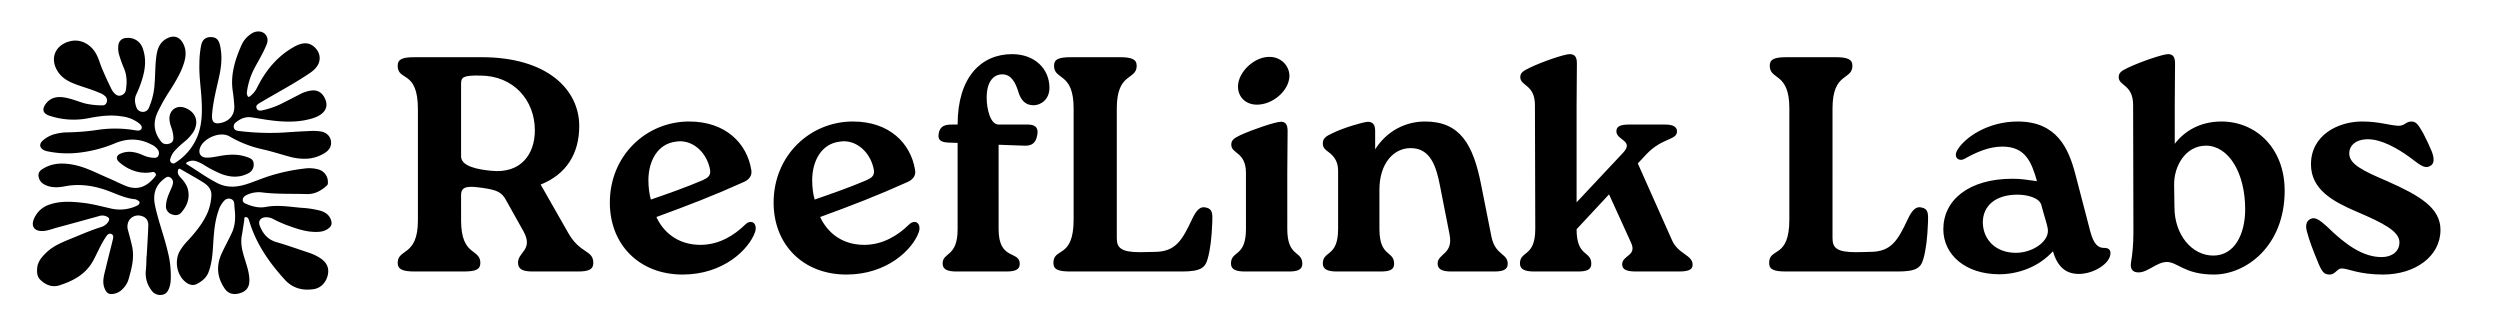 <svg xmlns="http://www.w3.org/2000/svg" width="1414" height="176" version="1.0" viewBox="0 0 1060.5 132"><defs><clipPath id="a"><path d="M13.195 13.227h127.59V125.23H13.195Zm0 0"/></clipPath></defs><g clip-path="url(#a)"><path d="M62.223 108.73c.238-4.355.535-8.707.687-13.066.074-2.137-.984-3.477-2.773-4.012a4.566 4.566 0 0 0-1.426-.254 4.596 4.596 0 0 0-2.738.829c-.403.277-.75.613-1.047 1a5.203 5.203 0 0 0-.82 2.214 5.162 5.162 0 0 0 .23 2.352c.594 2.16 1.16 4.32 1.656 6.504 1.125 4.93-.125 9.512-1.445 14.133a9.347 9.347 0 0 1-2.422 4.039 6.658 6.658 0 0 1-2.27 1.672 6.59 6.59 0 0 1-2.757.586c-1.192-.024-1.84-.633-2.403-1.7-1.664-3.152-.554-6.199.16-9.254.918-3.902 1.961-7.773 2.887-11.671.238-.989.692-2.329-.504-2.844-1.23-.524-1.949.668-2.55 1.586-2.02 3.062-3.391 6.469-5.133 9.683-3.157 5.82-8.489 8.653-14.43 10.532-3.066.968-5.871-.25-8.086-2.438-1.328-1.308-1.422-3.187-1.258-4.969.25-2.668 1.875-4.558 3.707-6.359 3.242-3.188 7.38-4.711 11.45-6.387 3.87-1.594 7.71-3.238 11.707-4.515 1.386-.36 2.48-1.13 3.285-2.317.664-1.078.504-1.633-.633-2.215-1.094-.511-2.211-.57-3.352-.18-5.863 1.61-11.715 3.255-17.586 4.817-2.203.586-4.328 1.531-6.675 1.508-3.047-.027-4.489-1.961-3.418-4.817a10.698 10.698 0 0 1 7.03-6.503c4.626-1.516 9.395-1.172 14.145-.614 3.95.461 7.766 1.52 11.63 2.383 1.843.426 3.706.54 5.585.34a16.718 16.718 0 0 0 5.39-1.512c.575-.27 1.13-.644 1.138-1.332.007-.691-.668-.867-1.145-1.152a1.844 1.844 0 0 0-.73-.285c-4.614-.41-8.649-2.664-12.942-4.082-5.504-1.82-11.054-2.512-16.789-1.41-2.57.492-5.168.695-7.7-.274-1.53-.582-2.804-1.473-3.335-3.137-.54-1.707-.121-2.875 1.39-3.851 4.22-2.73 8.829-2.758 13.516-1.809 5.184 1.055 9.813 3.617 14.637 5.649 2.39 1.007 4.7 2.215 7.098 3.203 5.418 2.23 9.382.21 12.707-4.035a.922.922 0 0 0 .246-.59.903.903 0 0 0-.184-.617 1.217 1.217 0 0 0-.644-.532 1.218 1.218 0 0 0-.84-.007c-1.973.367-3.942.34-5.906-.079a17.802 17.802 0 0 1-8.09-4.27c-1.38-1.206-1.133-2.706.554-3.456 3.328-1.485 6.567-.754 9.7.64 1.293.59 2.648.942 4.062 1.063.887.074 1.848.125 2.356-.785.234-.469.32-.965.257-1.485a2.584 2.584 0 0 0-.605-1.378 6.567 6.567 0 0 0-2.594-1.98c-5.02-2.638-10.117-2.685-15.305-.552a55.56 55.56 0 0 1-14.363 3.903c-4.937.695-9.84.52-14.715-.52a5.118 5.118 0 0 1-1.355-.508c-1.649-.937-1.887-2.484-.504-3.804a12.243 12.243 0 0 1 5.781-3.04 20.127 20.127 0 0 1 4.707-.617c4.63-.07 9.23-.465 13.801-1.18 5.11-.663 10.2-.558 15.273.321.973.152 2.043.234 2.485-.672.453-.934-.344-1.766-1.063-2.348a14.762 14.762 0 0 0-7.148-2.882c-4.817-.813-9.582-.164-14.305.757a32.354 32.354 0 0 1-8.281.54c-2.785-.176-5.5-.7-8.148-1.575-2.848-.91-3.415-2.699-1.622-5.093 1.954-2.602 4.649-3.157 7.668-2.708 3.157.473 6.075 1.797 9.133 2.614a32.04 32.04 0 0 0 7.078.754c.414.058.797-.024 1.149-.239.355-.218.601-.523.738-.914.191-.465.238-.941.137-1.43a2.39 2.39 0 0 0-.692-1.261 7.717 7.717 0 0 0-2.726-1.57c-3.512-1.547-7.258-2.446-10.805-3.903-2.437-1-4.66-2.312-6.238-4.5-4.098-5.68-1.695-11.925 5.164-13.441 4.191-.926 8.527 1.3 10.816 5.578 1.004 1.871 1.535 3.934 2.348 5.883a143.116 143.116 0 0 0 3.832 8.414c.371.86.879 1.625 1.52 2.305.761.734 1.609 1.25 2.734.882a2.81 2.81 0 0 0 1.398-.847c.383-.422.621-.918.707-1.48.465-2.989.47-5.958-.672-8.848a54.047 54.047 0 0 1-2.203-6.082 10.012 10.012 0 0 1-.32-3.926 3.36 3.36 0 0 1 1.02-2.242 3.34 3.34 0 0 1 2.28-.93 6.146 6.146 0 0 1 1.138-.059c.382.016.757.063 1.132.145.371.078.735.191 1.09.336a6.453 6.453 0 0 1 2.684 2.066c.23.301.433.625.605.965.176.336.32.691.43 1.055 1.504 4.261 1.07 8.508-.203 12.726a45.705 45.705 0 0 1-2.551 6.653c-.875 1.828-.633 3.601-.008 5.386a2.864 2.864 0 0 0 2.656 2.059 2.664 2.664 0 0 0 1.64-.445 2.64 2.64 0 0 0 .634-.582c.18-.227.32-.477.418-.75a29.582 29.582 0 0 0 2.406-10.235c.34-4.082.207-8.191.852-12.254.449-2.808 1.48-5.246 4.11-6.734 3.07-1.738 5.628-.988 7.226 2.152 1.3 2.563 1.14 5.196.355 7.848-1.23 4.144-3.457 7.793-5.719 11.422a83.063 83.063 0 0 0-5.617 9.867c-1.996 4.45-1.457 8.57 1.613 12.36.84 1.042 2.102 1.277 3.594.765 1.258-.434 1.602-1.355 1.57-2.586a15.295 15.295 0 0 0-.945-4.375 11.623 11.623 0 0 1-.746-3.473c-.074-3.785 3.106-6.027 6.633-4.691 4.668 1.77 6.09 6.11 3.41 10.402a18.717 18.717 0 0 1-3.77 4.043 39.51 39.51 0 0 0-4.046 3.793 8.135 8.135 0 0 0-1.828 3.325 1.44 1.44 0 0 0-.079.964c.082.328.262.598.536.801.257.195.546.281.867.266a1.31 1.31 0 0 0 .84-.348 23.673 23.673 0 0 0 5.582-4.91 23.634 23.634 0 0 0 3.793-6.395c1.992-5.14 1.996-10.496 1.668-15.898-.301-4.922-1.067-9.816-.895-14.77a39.951 39.951 0 0 1 .793-8.003c.543-2.266 1.938-3.325 4.137-3.29 2.09.036 3.222 1.024 3.777 3.336 1.098 4.57.633 9.114-.367 13.622-1.164 5.238-2.547 10.43-2.957 15.82-.25 3.27.851 4.351 4.031 3.566 3.633-.902 5.649-3.625 5.375-7.379-.137-1.93-.297-3.87-.601-5.78-1.118-7.06.906-13.528 3.703-19.833a10.983 10.983 0 0 1 4.097-4.746 5.274 5.274 0 0 1 2.961-.988c2.953-.055 4.727 2.582 3.637 5.355-1.457 3.707-3.574 7.07-5.402 10.578a29.933 29.933 0 0 0-3.043 9.922c-.047.45.02.879.207 1.29.257.636.562.812 1.172.312 1.195-.93 2.14-2.07 2.84-3.414 3.656-7.383 8.636-13.578 15.984-17.625a12.38 12.38 0 0 1 2.93-1.184c2.64-.668 4.96.273 6.64 2.668.36.496.633 1.031.82 1.613a5.802 5.802 0 0 1 .008 3.578 5.758 5.758 0 0 1-.808 1.618c-1.196 1.847-3.043 2.91-4.801 4.066-6.082 3.984-12.512 7.387-18.762 11.094-.226.133-.469.246-.683.394-.817.567-1.938 1.043-1.395 2.325.5 1.19 1.602 1.066 2.625.812a35.176 35.176 0 0 0 7.246-2.445c2.766-1.36 5.488-2.805 8.242-4.192a14.23 14.23 0 0 1 5.496-1.758c2.59-.175 4.578 1.262 5.633 4.098.86 2.309.2 4.414-1.84 5.95-1.738 1.304-3.765 1.878-5.832 2.35-5.597 1.29-11.21.911-16.82.126-2.352-.328-4.691-.77-7.047-1.106-2.476-.347-4.586.586-6.469 2.09a2.096 2.096 0 0 0-.82 1.024 2.114 2.114 0 0 0-.086 1.308c.285 1.008 1.172 1.258 2.074 1.36a104.858 104.858 0 0 0 19.649.629c3.82-.29 7.648-.48 11.476-.649 1.192-.035 2.38.04 3.555.219 2.332.332 3.992 1.824 4.39 3.816.423 2.098-.425 3.934-2.476 5.254-2.676 1.707-5.598 2.547-8.77 2.524a24.277 24.277 0 0 1-6.773-1.02c-3.73-1.043-7.426-2.203-11.21-3.055a47.758 47.758 0 0 1-13.727-5.398c-4.086-2.39-11.043.832-12.512 4.77-.895 2.398.266 4.199 2.824 4.226 2.305.024 4.535-.59 6.8-.922 3.4-.492 6.759-.539 10.056.594 1.39.477 2.859.93 3.027 2.715a4.077 4.077 0 0 1-.441 2.512 4.087 4.087 0 0 1-1.844 1.761c-3.781 1.969-7.649 1.703-11.508.219a47.659 47.659 0 0 1-7.25-3.777 16.925 16.925 0 0 0-3.203-1.547 4.618 4.618 0 0 0-2.02-.242 4.658 4.658 0 0 0-1.933.636c-.559.309-.586.594-.032.934 4.399 2.68 8.543 5.793 13.172 8.07 4.125 2.031 8.414 1.528 12.621.114 2.836-.95 5.61-2.094 8.446-3.055a79.371 79.371 0 0 1 15.324-3.352 14.547 14.547 0 0 1 5.906.278 5.494 5.494 0 0 1 3.203 2.102c.391.527.676 1.109.86 1.741.183.633.25 1.282.199 1.938.035.414-.094.77-.39 1.062-2.438 2.27-5.196 3.782-8.637 3.672-6.121-.191-12.25.063-18.356-.633a11.945 11.945 0 0 0-7.098 1.024c-.945.48-1.66 1.144-1.632 2.2.03 1.034.98 1.37 1.8 1.714 2.57 1.074 5.243 1.668 8.004 1.152 5.04-.949 10.016-.074 15.004.367 2.739.141 5.434.547 8.086 1.223 2.168.637 3.91 1.844 4.606 4.14.457 1.505.058 2.512-1.203 3.446-1.82 1.352-3.903 1.492-6.043 1.414-4.032-.144-7.762-1.476-11.489-2.844a50.948 50.948 0 0 1-5.547-2.46 6.348 6.348 0 0 0-3.671-.895c-2.125.226-3.079 1.664-2.313 3.613 1.313 3.348 3.367 5.848 7.047 6.918 4.648 1.348 9.21 2.992 13.808 4.516a20.464 20.464 0 0 1 4.649 2.187c2.828 1.813 3.945 4.121 3.39 6.985-.632 3.285-2.898 5.78-6.015 6.265-4.676.723-8.934-.379-12.184-3.922-6.203-6.77-11.46-14.175-14.52-22.957-.288-.828-.542-1.672-.82-2.507-.226-.68-.68-1.25-1.406-1.172-.726.078-.453.832-.535 1.308-.348 2.13-.625 4.274-1.027 6.39-.77 4.036.508 7.747 1.676 11.493.773 2.48 1.523 4.973 1.523 7.613 0 2.832-1.188 4.54-3.766 5.387-2.847.938-5.148.395-6.707-1.871-3.129-4.55-3.68-9.465-1.437-14.535 1.39-3.137 3.101-6.13 4.531-9.246 1.313-2.875 1.492-5.957 1.219-9.07-.082-.922-.188-1.84-.23-2.762-.048-.977-.262-1.883-1.235-2.305-.5-.23-1.02-.297-1.559-.2a2.545 2.545 0 0 0-1.39.735 10.392 10.392 0 0 0-2.551 4.41c-1.738 4.98-1.984 10.176-2.313 15.368-.23 3.656-.601 7.3-1.937 10.75-.902 2.34-2.84 3.804-4.941 4.91-1.426.754-3 .418-4.375-.551-4.016-2.824-5.305-9.117-2.77-13.55a25.087 25.087 0 0 1 3.41-4.364c3.278-3.59 6.363-7.324 8.324-11.836a21.58 21.58 0 0 0 1.586-6.91c.227-2.7-1.199-4.422-3.144-5.688-3.172-2.058-6.535-3.824-9.79-5.758-.835-.492-1.073-.16-1.238.602-.257 1.242.395 2.117 1.16 2.937 1.497 1.598 2.786 3.329 3.192 5.532.672 3.625-.656 6.695-2.988 9.332-1.082 1.226-2.664 1.27-4.172.62a3.495 3.495 0 0 1-1.73-1.387 3.557 3.557 0 0 1-.446-1.03 3.37 3.37 0 0 1-.094-1.117c.086-2.618 1.18-4.946 2.203-7.285a9.52 9.52 0 0 0 .739-2.11 2.383 2.383 0 0 0-.168-1.555 2.33 2.33 0 0 0-.446-.652 2.448 2.448 0 0 0-.636-.476c-.973-.567-1.66.023-2.375.554-3.922 2.922-4.938 6.707-3.942 11.446 1.391 6.613 3.848 12.914 5.375 19.476a41.084 41.084 0 0 1 1.254 12.442c-.078 1.058-.3 2.09-.668 3.085-.566 1.551-1.488 2.715-3.27 2.86-.413.055-.827.05-1.241-.016a4.2 4.2 0 0 1-1.184-.363 4.162 4.162 0 0 1-1.04-.684 4.395 4.395 0 0 1-.796-.945 11.65 11.65 0 0 1-1.984-3.98 11.636 11.636 0 0 1-.352-4.434c.223-1.965.2-3.961.29-5.941Zm0 0"/></g><path d="M229.355 78.292c10.766-4.296 16.36-12.984 16.36-24.812 0-15.453-13.516-29.219-41.422-29.219H175.98c-5.203 0-7.281.781-7.281 3.64 0 6.75 8.578 1.563 8.578 18.438v47.14c0 15.454-8.578 11.813-8.578 18.048 0 2.734 2.078 3.64 7.281 3.64h20.64c5.329 0 7.141-.906 7.141-3.64 0-6.235-8.171-2.594-8.171-18.047V82.699c0-4.016 3.5-3.766 9.218-2.985 5.97.907 8.047 1.688 10 5.453l7.266 12.985c4.281 7.797-2.328 8.703-2.328 13.25 0 2.86 2.078 3.765 6.219 3.765h19.093c4.813 0 6.625-.906 6.625-3.64 0-5.578-5.578-3.766-10.64-12.719Zm-20.922-5.843c-5.578-.532-12.843-1.828-12.843-6.11V35.433c0-2.719 1.03-3.5 8.046-3.375 14.157 0 23.25 10.39 23.25 23.25 0 10-5.843 18.438-18.453 17.14Zm107.665 22.843c-4.672 4.547-11.047 8.579-18.969 8.579-10 0-15.969-5.844-18.687-11.813 13.5-4.937 24.015-8.969 37.265-14.937 2.469-1.172 3.375-2.985 2.985-5.063-1.813-11.172-10.782-20.516-26.36-20.516-18.187 0-33.64 14.407-33.64 34.407 0 17.797 12.468 30.515 30.906 30.515 17.281 0 28.047-10.64 30.656-17.922 1.297-3.765-1.562-5.843-4.156-3.25Zm-29.485-35.187c6.235-1.172 12.594 3.516 14.422 11.047.907 3.375-.78 4.281-3 5.312-7 2.985-14.406 5.594-21.937 8.188-.656-2.203-1.047-5.328-1.047-8.188 0-8.312 4.031-15.453 11.563-16.36Zm98.959 35.187c-4.672 4.547-11.047 8.579-18.969 8.579-10 0-15.969-5.844-18.687-11.813 13.5-4.937 24.015-8.969 37.265-14.937 2.469-1.172 3.375-2.985 2.985-5.063-1.813-11.172-10.782-20.516-26.36-20.516-18.187 0-33.64 14.407-33.64 34.407 0 17.797 12.468 30.515 30.906 30.515 17.281 0 28.047-10.64 30.656-17.922 1.297-3.765-1.562-5.843-4.156-3.25Zm-29.484-35.187c6.234-1.172 12.593 3.516 14.421 11.047.907 3.375-.78 4.281-3 5.312-7 2.985-14.406 5.594-21.937 8.188-.656-2.203-1.047-5.328-1.047-8.188 0-8.312 4.031-15.453 11.563-16.36Zm69.083-28.563c3.766 0 5.594 3.375 6.89 7.657.907 2.859 2.594 5.453 6.36 5.453 2.984 0 6.75-2.328 6.75-7.406 0-8.047-6.234-14.282-15.844-14.282-13.11 0-23.11 9.75-23.11 29.875h-2.468c-2.734 0-5.062.516-5.578 3.89-.531 3.25 1.812 3.642 4.406 3.767l3.64.125v36.625c0 11.953-6.359 9.609-6.359 14.546 0 2.594 2.204 3.375 5.844 3.375h21.156c3.516 0 5.72-.656 5.72-3.25 0-5.703-8.97-1.296-8.97-14.671V61.402l10.782.39c2.593.125 4.937-.515 5.593-4.406.782-3.906-1.687-4.547-4.03-4.547h-12.345c-3.5 0-5.062-6.625-5.062-11.437 0-6.875 2.984-9.86 6.625-9.86Zm86.356 56.485c-2.078-.516-3.766.515-5.844 4.937-4.281 9.094-7.016 13.89-16.094 13.89l-5.844.126c-8.187 0-10-1.813-10-5.969V45.95c0-15.453 8.438-11.813 8.438-18.047 0-2.735-2.078-3.64-7.14-3.64h-20.657c-5.453 0-7.266.905-7.266 3.64 0 6.234 8.313 2.594 8.313 18.047v47.14c0 16.89-8.578 11.688-8.578 18.438 0 2.86 2.078 3.64 7.281 3.64h47.266c7.922 0 9.875-1.562 10.906-5.453 1.047-3.64 1.687-8.578 1.953-15.718.125-3.5 0-5.454-2.734-5.97Zm21.429-43.625c6.75.125 13.766-5.719 14.031-12.078 0-4.422-3.515-8.063-8.187-8.188-6.625-.265-13.5 6.36-13.641 12.344-.125 4.281 2.86 7.781 7.797 7.922Zm-4.422 52.719c0 12.078-6.36 9.093-6.36 14.671 0 2.594 2.204 3.375 5.985 3.375h18.563c3.5 0 5.718-.656 5.718-3.25 0-5.703-6.375-2.718-6.375-14.796V73.355l.14-17.797c0-2.719-.905-4.016-2.983-3.89-2.079 0-11.438 3.109-16.891 5.578-3.11 1.437-4.016 2.343-4.016 4.156 0 3.906 6.219 2.984 6.219 11.953Zm99.744-18.829c-3.375-17.14-8.97-26.75-23.766-26.75-8.313 0-16.234 4.016-21.172 11.813v-7.797c0-2.594-.906-3.89-3.11-3.89-2.077.124-10.14 2.468-14.937 4.796-3.125 1.438-4.156 2.344-4.156 4.422 0 1.813 1.172 2.735 2.469 3.64 2.593 1.938 4.015 4.282 4.015 7.923V97.12c0 12.078-6.484 9.093-6.484 14.671 0 2.594 2.328 3.375 5.969 3.375h18.578c3.625 0 5.703-.656 5.703-3.25 0-5.703-6.234-2.718-6.234-14.796V80.496c0-11.422 6.234-17.657 13.125-17.657 8.562-.14 11.03 7.922 12.593 16.094l4.032 20.516c1.687 8.453-5.063 8.062-5.063 12.343 0 2.594 2.203 3.375 5.844 3.375h18.172c3.5 0 5.718-.656 5.718-3.25 0-4.546-5.203-3.5-6.89-11.421Zm70.123-12.859c6.75-7.14 12.985-5.844 12.985-9.734 0-1.953-1.829-2.86-4.938-2.86H690.87c-3.516 0-5.203.782-5.203 2.86 0 3.89 7.797 3.89 2.734 9.218l-19.61 20.907V44.652l.126-17.781c0-2.735-.906-3.907-3.11-3.907-2.078 0-11.437 3.125-16.765 5.719-3.11 1.422-4.14 2.328-4.14 4.031 0 3.89 6.218 2.985 6.218 11.938l.14 52.469c0 12.078-6.5 9.093-6.5 14.671 0 2.594 2.344 3.375 5.985 3.375h18.562c3.641 0 5.72-.656 5.72-3.25 0-5.703-6.235-2.718-6.235-14.671l13.765-14.797 9.344 20.515c2.594 5.703-3.765 5.188-3.765 9.219 0 2.203 1.953 2.984 5.843 2.984h18.047c4.031 0 5.985-.656 5.985-2.859 0-4.281-6.235-4.406-8.844-10.64L694.76 69.323Zm116.734 22.594c-2.078-.516-3.766.515-5.844 4.937-4.281 9.094-7.016 13.89-16.094 13.89l-5.843.126c-8.188 0-10-1.813-10-5.969V45.95c0-15.453 8.437-11.813 8.437-18.047 0-2.735-2.078-3.64-7.14-3.64h-20.657c-5.453 0-7.265.905-7.265 3.64 0 6.234 8.312 2.594 8.312 18.047v47.14c0 16.89-8.578 11.688-8.578 18.438 0 2.86 2.078 3.64 7.281 3.64h47.266c7.922 0 9.875-1.562 10.906-5.453 1.047-3.64 1.688-8.578 1.953-15.718.125-3.5 0-5.454-2.734-5.97Zm77.663 17.14c-2.859.125-4.687-1.687-6.109-7.015l-6.36-24.406c-2.859-10.782-7.796-22.204-24.421-22.204-12.469 0-22.328 6.61-25.578 12.079-1.954 3.234.78 5.187 3.25 3.625 4.671-2.594 10-5.063 15.843-5.063 9.735 0 12.328 6.5 14.672 14.672-4.422-.64-7.015-1.031-10.39-1.031-18.438 0-29.344 8.953-29.344 21.422 0 10.78 9.344 19.093 23.765 19.093 7.782 0 16.61-2.984 22.72-9.75 1.952 6.5 5.327 9.61 11.046 9.61 6.219 0 13.375-4.407 13.375-8.828 0-1.547-1.047-2.204-2.469-2.204Zm-37.672 2.079c-8.437 0-13.89-5.454-14.015-12.86 0-7.14 5.453-11.812 14.672-11.812 4.156 0 9.218 1.297 10.125 4.28 1.172 4.548 2.343 7.798 2.734 10 1.031 5.329-6.234 10.392-13.516 10.392Zm86.888-55.704c-8.829.125-15.329 4.016-19.485 9.47v-16.36l.125-17.781c0-2.735-.906-3.907-2.984-3.907s-11.422 3.125-16.875 5.719c-3.125 1.422-4.031 2.328-4.031 4.031 0 3.89 6.109 2.985 6.109 11.938l.125 53.765c0 5.063-.39 9.344-1.031 12.985-.39 2.594.515 4.156 3.234 4.156 3.906 0 7.531-4.281 11.828-4.422 4.672-.125 7.531 5.328 20.125 5.328 13.5 0 30-11.953 30-35.578 0-18.047-12.219-29.484-27.14-29.344Zm-3.125 56.875c-9.094 0-16.485-8.828-16.485-20.515l-.14-9.485c-.125-7.921 4.812-16.625 13.515-16.625 9.469 0 16.625 11.297 16.625 27.016 0 10.39-4.422 19.61-13.515 19.61Zm49.347 8.047c2.469 0 3.125-2.593 5.063-2.593 2.734 0 7.28 2.593 17.53 2.593 13.641 0 24.423-7.656 24.423-18.953 0-9.36-8.828-14.547-22.594-20.656-10.656-4.547-16.11-7.266-16.11-11.813 0-3.125 2.594-5.968 7.922-5.968 5.72 0 12.344 3.765 17.407 7.39 4.156 3 6.359 5.328 8.828 4.032 1.687-.782 2.203-2.594.906-6.11-1.172-2.719-1.953-4.531-3.64-7.781-2.079-3.64-2.985-5.063-5.063-5.063-2.328 0-2.719 1.813-5.453 1.813-3.766-.125-8.172-1.813-15.453-1.813-10.125 0-21.688 5.704-21.688 18.172 0 10.782 9.485 15.844 19.485 20.125 11.296 4.813 18.046 8.313 18.046 12.985 0 3.765-3.109 6.234-7.53 6.234-7.657 0-14.938-4.797-23.376-13.11-2.86-2.593-4.937-4.03-6.75-3.109-1.562.766-2.344 2.203-1.687 5.063 1.172 4.406 2.593 8.047 4.797 13.375 1.687 4.156 2.609 5.187 4.937 5.187Zm0 0"/></svg>